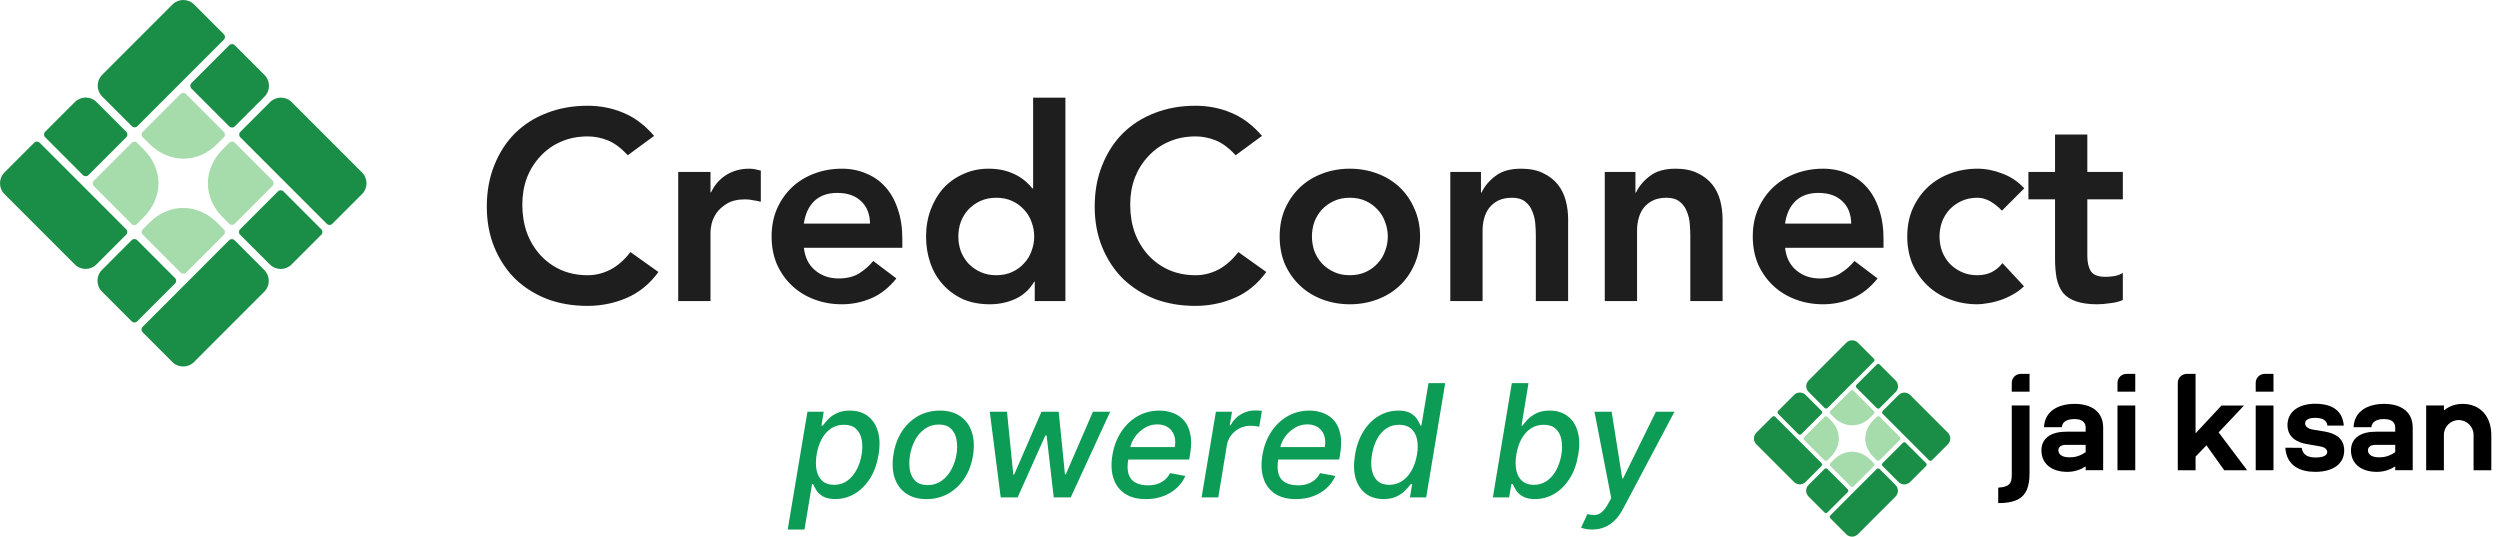 <svg width="191" height="41" viewBox="0 0 191 41" fill="none" xmlns="http://www.w3.org/2000/svg">
<path d="M13.177 0.342C13.634 -0.114 14.374 -0.114 14.83 0.342L17.104 2.617C17.218 2.731 17.218 2.916 17.104 3.03L10.492 9.645C10.378 9.759 10.193 9.759 10.079 9.645L7.806 7.37C7.349 6.914 7.349 6.173 7.806 5.717L13.177 0.342Z" fill="#1A8E46"/>
<path d="M13.793 7.183C13.907 7.069 14.092 7.07 14.206 7.184L17.099 10.079C17.213 10.193 17.214 10.377 17.1 10.492L16.584 11.007C15.873 11.719 14.951 12.125 14.017 12.124C13.083 12.123 12.138 11.713 11.424 10.999L10.908 10.483C10.794 10.369 10.793 10.184 10.907 10.07L13.793 7.183Z" fill="#A6DBAB"/>
<path d="M20.208 5.729C20.665 6.186 20.665 6.927 20.208 7.384L17.933 9.66C17.819 9.774 17.634 9.774 17.519 9.66L14.624 6.763C14.51 6.649 14.51 6.464 14.624 6.349L17.519 3.453C17.633 3.339 17.818 3.339 17.933 3.453L20.207 5.729H20.208Z" fill="#1A8E46"/>
<path d="M0.342 14.828C-0.114 14.371 -0.114 13.631 0.342 13.175L2.616 10.9C2.73 10.786 2.915 10.786 3.029 10.9L9.64 17.515C9.754 17.629 9.754 17.814 9.64 17.928L7.367 20.203C6.91 20.659 6.17 20.659 5.714 20.203L0.342 14.828Z" fill="#1A8E46"/>
<path d="M7.169 14.222C7.055 14.108 7.055 13.923 7.169 13.809L10.063 10.914C10.177 10.8 10.362 10.799 10.476 10.914L10.991 11.429C11.703 12.141 12.109 13.063 12.107 13.998C12.106 14.932 11.697 15.878 10.983 16.592L10.467 17.108C10.353 17.223 10.168 17.223 10.054 17.109L7.169 14.222Z" fill="#A6DBAB"/>
<path d="M5.721 7.794C6.177 7.337 6.918 7.337 7.375 7.794L9.65 10.07C9.764 10.184 9.764 10.369 9.65 10.484L6.755 13.38C6.641 13.495 6.456 13.495 6.341 13.38L3.446 10.484C3.332 10.37 3.332 10.184 3.446 10.07L5.721 7.794V7.794Z" fill="#1A8E46"/>
<path d="M14.821 27.658C14.365 28.114 13.625 28.114 13.168 27.658L10.895 25.383C10.781 25.269 10.781 25.084 10.895 24.97L17.506 18.355C17.62 18.241 17.806 18.241 17.92 18.355L20.193 20.63C20.649 21.086 20.649 21.827 20.193 22.283L14.821 27.658Z" fill="#1A8E46"/>
<path d="M14.216 20.827C14.102 20.941 13.918 20.941 13.803 20.827L10.91 17.932C10.796 17.818 10.795 17.633 10.909 17.519L11.425 17.003C12.136 16.291 13.058 15.885 13.992 15.886C14.926 15.888 15.871 16.297 16.585 17.011L17.101 17.528C17.215 17.642 17.216 17.827 17.102 17.941L14.216 20.827Z" fill="#A6DBAB"/>
<path d="M7.789 22.277C7.333 21.82 7.333 21.079 7.789 20.622L10.064 18.346C10.178 18.232 10.364 18.232 10.478 18.346L13.373 21.243C13.488 21.357 13.488 21.542 13.373 21.656L10.478 24.553C10.364 24.667 10.179 24.667 10.064 24.553L7.79 22.277H7.789Z" fill="#1A8E46"/>
<path d="M27.658 13.175C28.114 13.632 28.114 14.372 27.658 14.829L25.384 17.103C25.27 17.217 25.085 17.217 24.971 17.103L18.36 10.489C18.246 10.374 18.246 10.189 18.36 10.075L20.633 7.801C21.09 7.344 21.83 7.344 22.286 7.801L27.658 13.175Z" fill="#1A8E46"/>
<path d="M20.82 13.788C20.934 13.902 20.934 14.087 20.82 14.201L17.926 17.096C17.812 17.21 17.627 17.211 17.513 17.097L16.998 16.581C16.286 15.869 15.88 14.947 15.882 14.012C15.883 13.078 16.292 12.132 17.006 11.419L17.522 10.902C17.636 10.788 17.821 10.787 17.935 10.901L20.82 13.788Z" fill="#A6DBAB"/>
<path d="M22.273 20.208C21.817 20.665 21.076 20.665 20.619 20.208L18.344 17.932C18.23 17.817 18.23 17.632 18.344 17.518L21.239 14.621C21.353 14.507 21.539 14.507 21.653 14.621L24.548 17.518C24.662 17.632 24.662 17.817 24.548 17.932L22.273 20.207V20.208Z" fill="#1A8E46"/>
<path d="M47.961 11.861C47.427 11.285 46.906 10.902 46.399 10.71C45.906 10.518 45.406 10.422 44.899 10.422C44.145 10.422 43.46 10.559 42.844 10.833C42.241 11.094 41.72 11.463 41.282 11.943C40.843 12.409 40.501 12.957 40.254 13.587C40.021 14.217 39.905 14.896 39.905 15.622C39.905 16.403 40.021 17.122 40.254 17.78C40.501 18.438 40.843 19.006 41.282 19.486C41.72 19.965 42.241 20.342 42.844 20.616C43.46 20.89 44.145 21.027 44.899 21.027C45.488 21.027 46.057 20.89 46.605 20.616C47.167 20.328 47.687 19.876 48.167 19.259L50.304 20.78C49.647 21.685 48.845 22.342 47.9 22.753C46.954 23.164 45.947 23.37 44.879 23.37C43.755 23.37 42.721 23.192 41.775 22.836C40.843 22.466 40.035 21.952 39.35 21.294C38.679 20.623 38.151 19.821 37.767 18.89C37.384 17.958 37.192 16.924 37.192 15.786C37.192 14.622 37.384 13.567 37.767 12.621C38.151 11.662 38.679 10.847 39.35 10.176C40.035 9.504 40.843 8.99 41.775 8.634C42.721 8.264 43.755 8.079 44.879 8.079C45.865 8.079 46.776 8.257 47.612 8.614C48.461 8.956 49.249 9.545 49.975 10.381L47.961 11.861ZM51.816 13.135H54.282V14.697H54.324C54.598 14.121 54.988 13.676 55.495 13.361C56.002 13.046 56.584 12.888 57.242 12.888C57.393 12.888 57.537 12.902 57.674 12.93C57.824 12.957 57.975 12.991 58.126 13.032V15.416C57.92 15.361 57.715 15.32 57.509 15.293C57.317 15.252 57.126 15.231 56.934 15.231C56.358 15.231 55.892 15.341 55.536 15.56C55.194 15.766 54.926 16.006 54.735 16.279C54.556 16.553 54.433 16.828 54.365 17.102C54.31 17.376 54.282 17.581 54.282 17.718V23H51.816V13.135ZM61.416 18.931C61.498 19.671 61.786 20.246 62.279 20.657C62.772 21.068 63.368 21.274 64.067 21.274C64.684 21.274 65.198 21.15 65.609 20.904C66.033 20.643 66.403 20.321 66.718 19.938L68.486 21.274C67.91 21.986 67.266 22.493 66.554 22.794C65.841 23.096 65.095 23.247 64.314 23.247C63.574 23.247 62.875 23.123 62.218 22.877C61.56 22.63 60.991 22.281 60.512 21.828C60.032 21.376 59.648 20.835 59.361 20.205C59.087 19.561 58.95 18.849 58.95 18.067C58.95 17.287 59.087 16.581 59.361 15.951C59.648 15.307 60.032 14.759 60.512 14.306C60.991 13.854 61.56 13.505 62.218 13.258C62.875 13.012 63.574 12.888 64.314 12.888C64.999 12.888 65.622 13.012 66.184 13.258C66.76 13.491 67.246 13.834 67.643 14.286C68.054 14.738 68.369 15.3 68.589 15.971C68.822 16.629 68.938 17.389 68.938 18.253V18.931H61.416ZM66.472 17.081C66.458 16.355 66.232 15.786 65.794 15.375C65.355 14.95 64.745 14.738 63.964 14.738C63.225 14.738 62.635 14.95 62.197 15.375C61.772 15.8 61.512 16.369 61.416 17.081H66.472ZM79.054 21.52H79.013C78.657 22.123 78.177 22.562 77.574 22.836C76.972 23.11 76.321 23.247 75.622 23.247C74.855 23.247 74.17 23.116 73.567 22.856C72.978 22.582 72.471 22.212 72.046 21.746C71.621 21.28 71.299 20.732 71.08 20.102C70.861 19.472 70.751 18.794 70.751 18.067C70.751 17.341 70.868 16.663 71.1 16.033C71.333 15.403 71.655 14.855 72.066 14.389C72.491 13.923 72.998 13.56 73.587 13.3C74.176 13.025 74.82 12.888 75.519 12.888C75.985 12.888 76.396 12.936 76.752 13.032C77.109 13.128 77.424 13.252 77.698 13.402C77.972 13.553 78.205 13.717 78.396 13.896C78.588 14.06 78.746 14.224 78.869 14.389H78.931V7.463H81.397V23H79.054V21.52ZM73.217 18.067C73.217 18.451 73.279 18.821 73.402 19.177C73.539 19.534 73.731 19.849 73.978 20.123C74.238 20.397 74.546 20.616 74.903 20.78C75.259 20.945 75.663 21.027 76.115 21.027C76.567 21.027 76.972 20.945 77.328 20.78C77.684 20.616 77.985 20.397 78.232 20.123C78.492 19.849 78.684 19.534 78.808 19.177C78.945 18.821 79.013 18.451 79.013 18.067C79.013 17.684 78.945 17.314 78.808 16.958C78.684 16.602 78.492 16.286 78.232 16.012C77.985 15.738 77.684 15.519 77.328 15.355C76.972 15.19 76.567 15.108 76.115 15.108C75.663 15.108 75.259 15.19 74.903 15.355C74.546 15.519 74.238 15.738 73.978 16.012C73.731 16.286 73.539 16.602 73.402 16.958C73.279 17.314 73.217 17.684 73.217 18.067ZM94.404 11.861C93.87 11.285 93.349 10.902 92.842 10.71C92.349 10.518 91.849 10.422 91.342 10.422C90.588 10.422 89.903 10.559 89.287 10.833C88.684 11.094 88.163 11.463 87.725 11.943C87.286 12.409 86.944 12.957 86.697 13.587C86.464 14.217 86.348 14.896 86.348 15.622C86.348 16.403 86.464 17.122 86.697 17.78C86.944 18.438 87.286 19.006 87.725 19.486C88.163 19.965 88.684 20.342 89.287 20.616C89.903 20.89 90.588 21.027 91.342 21.027C91.931 21.027 92.5 20.89 93.048 20.616C93.609 20.328 94.13 19.876 94.61 19.259L96.747 20.78C96.089 21.685 95.288 22.342 94.342 22.753C93.397 23.164 92.39 23.37 91.321 23.37C90.198 23.37 89.163 23.192 88.218 22.836C87.286 22.466 86.478 21.952 85.793 21.294C85.121 20.623 84.594 19.821 84.21 18.89C83.827 17.958 83.635 16.924 83.635 15.786C83.635 14.622 83.827 13.567 84.21 12.621C84.594 11.662 85.121 10.847 85.793 10.176C86.478 9.504 87.286 8.99 88.218 8.634C89.163 8.264 90.198 8.079 91.321 8.079C92.308 8.079 93.219 8.257 94.055 8.614C94.904 8.956 95.692 9.545 96.418 10.381L94.404 11.861ZM97.766 18.067C97.766 17.287 97.903 16.581 98.177 15.951C98.465 15.307 98.848 14.759 99.328 14.306C99.807 13.854 100.376 13.505 101.034 13.258C101.691 13.012 102.39 12.888 103.13 12.888C103.87 12.888 104.568 13.012 105.226 13.258C105.884 13.505 106.452 13.854 106.932 14.306C107.411 14.759 107.788 15.307 108.062 15.951C108.35 16.581 108.494 17.287 108.494 18.067C108.494 18.849 108.35 19.561 108.062 20.205C107.788 20.835 107.411 21.376 106.932 21.828C106.452 22.281 105.884 22.63 105.226 22.877C104.568 23.123 103.87 23.247 103.13 23.247C102.39 23.247 101.691 23.123 101.034 22.877C100.376 22.63 99.807 22.281 99.328 21.828C98.848 21.376 98.465 20.835 98.177 20.205C97.903 19.561 97.766 18.849 97.766 18.067ZM100.232 18.067C100.232 18.451 100.294 18.821 100.417 19.177C100.554 19.534 100.746 19.849 100.992 20.123C101.253 20.397 101.561 20.616 101.917 20.78C102.273 20.945 102.678 21.027 103.13 21.027C103.582 21.027 103.986 20.945 104.342 20.78C104.699 20.616 105 20.397 105.247 20.123C105.507 19.849 105.699 19.534 105.822 19.177C105.959 18.821 106.028 18.451 106.028 18.067C106.028 17.684 105.959 17.314 105.822 16.958C105.699 16.602 105.507 16.286 105.247 16.012C105 15.738 104.699 15.519 104.342 15.355C103.986 15.19 103.582 15.108 103.13 15.108C102.678 15.108 102.273 15.19 101.917 15.355C101.561 15.519 101.253 15.738 100.992 16.012C100.746 16.286 100.554 16.602 100.417 16.958C100.294 17.314 100.232 17.684 100.232 18.067ZM110.803 13.135H113.146V14.717H113.187C113.42 14.224 113.776 13.8 114.256 13.443C114.735 13.073 115.386 12.888 116.208 12.888C116.866 12.888 117.421 12.998 117.873 13.217C118.339 13.437 118.715 13.724 119.003 14.08C119.291 14.437 119.496 14.848 119.62 15.314C119.743 15.779 119.805 16.266 119.805 16.773V23H117.338V18.006C117.338 17.732 117.325 17.43 117.297 17.102C117.27 16.759 117.195 16.444 117.071 16.156C116.962 15.855 116.784 15.608 116.537 15.416C116.29 15.211 115.955 15.108 115.53 15.108C115.119 15.108 114.769 15.177 114.482 15.314C114.208 15.451 113.975 15.636 113.783 15.868C113.605 16.101 113.475 16.369 113.392 16.67C113.31 16.971 113.269 17.287 113.269 17.615V23H110.803V13.135ZM122.604 13.135H124.947V14.717H124.988C125.221 14.224 125.577 13.8 126.057 13.443C126.537 13.073 127.187 12.888 128.009 12.888C128.667 12.888 129.222 12.998 129.674 13.217C130.14 13.437 130.517 13.724 130.805 14.08C131.092 14.437 131.298 14.848 131.421 15.314C131.544 15.779 131.606 16.266 131.606 16.773V23H129.14V18.006C129.14 17.732 129.126 17.43 129.099 17.102C129.071 16.759 128.996 16.444 128.873 16.156C128.763 15.855 128.585 15.608 128.338 15.416C128.092 15.211 127.756 15.108 127.331 15.108C126.92 15.108 126.571 15.177 126.283 15.314C126.009 15.451 125.776 15.636 125.584 15.868C125.406 16.101 125.276 16.369 125.194 16.67C125.112 16.971 125.071 17.287 125.071 17.615V23H122.604V13.135ZM136.379 18.931C136.461 19.671 136.749 20.246 137.242 20.657C137.735 21.068 138.331 21.274 139.03 21.274C139.646 21.274 140.16 21.15 140.571 20.904C140.996 20.643 141.366 20.321 141.681 19.938L143.449 21.274C142.873 21.986 142.229 22.493 141.517 22.794C140.804 23.096 140.057 23.247 139.276 23.247C138.537 23.247 137.838 23.123 137.18 22.877C136.522 22.63 135.954 22.281 135.474 21.828C134.995 21.376 134.611 20.835 134.323 20.205C134.049 19.561 133.912 18.849 133.912 18.067C133.912 17.287 134.049 16.581 134.323 15.951C134.611 15.307 134.995 14.759 135.474 14.306C135.954 13.854 136.522 13.505 137.18 13.258C137.838 13.012 138.537 12.888 139.276 12.888C139.962 12.888 140.585 13.012 141.147 13.258C141.722 13.491 142.209 13.834 142.606 14.286C143.017 14.738 143.332 15.3 143.551 15.971C143.784 16.629 143.901 17.389 143.901 18.253V18.931H136.379ZM141.434 17.081C141.421 16.355 141.195 15.786 140.756 15.375C140.318 14.95 139.708 14.738 138.927 14.738C138.187 14.738 137.598 14.95 137.16 15.375C136.735 15.8 136.475 16.369 136.379 17.081H141.434ZM152.948 16.095C152.66 15.793 152.359 15.553 152.044 15.375C151.729 15.197 151.407 15.108 151.078 15.108C150.626 15.108 150.221 15.19 149.865 15.355C149.509 15.519 149.201 15.738 148.94 16.012C148.694 16.286 148.502 16.602 148.365 16.958C148.242 17.314 148.18 17.684 148.18 18.067C148.18 18.451 148.242 18.821 148.365 19.177C148.502 19.534 148.694 19.849 148.94 20.123C149.201 20.397 149.509 20.616 149.865 20.78C150.221 20.945 150.626 21.027 151.078 21.027C151.461 21.027 151.818 20.952 152.146 20.801C152.475 20.637 152.756 20.404 152.989 20.102L154.633 21.87C154.387 22.116 154.099 22.329 153.77 22.507C153.455 22.685 153.133 22.829 152.804 22.938C152.475 23.048 152.16 23.123 151.859 23.164C151.557 23.219 151.297 23.247 151.078 23.247C150.338 23.247 149.639 23.123 148.981 22.877C148.324 22.63 147.755 22.281 147.276 21.828C146.796 21.376 146.412 20.835 146.125 20.205C145.851 19.561 145.714 18.849 145.714 18.067C145.714 17.287 145.851 16.581 146.125 15.951C146.412 15.307 146.796 14.759 147.276 14.306C147.755 13.854 148.324 13.505 148.981 13.258C149.639 13.012 150.338 12.888 151.078 12.888C151.708 12.888 152.338 13.012 152.969 13.258C153.613 13.491 154.174 13.868 154.654 14.389L152.948 16.095ZM154.971 15.231V13.135H157.005V10.278H159.472V13.135H162.185V15.231H159.472V19.547C159.472 20.041 159.561 20.431 159.739 20.719C159.931 21.006 160.301 21.15 160.849 21.15C161.068 21.15 161.308 21.13 161.568 21.089C161.828 21.034 162.034 20.952 162.185 20.842V22.918C161.924 23.041 161.602 23.123 161.219 23.164C160.849 23.219 160.52 23.247 160.232 23.247C159.574 23.247 159.033 23.171 158.608 23.021C158.197 22.884 157.869 22.671 157.622 22.383C157.389 22.082 157.225 21.712 157.129 21.274C157.047 20.835 157.005 20.328 157.005 19.753V15.231H154.971Z" fill="#1E1E1E"/>
<path d="M141.059 26.183C141.304 25.939 141.7 25.939 141.945 26.183L143.163 27.402C143.224 27.463 143.224 27.562 143.163 27.623L139.621 31.167C139.56 31.228 139.461 31.228 139.399 31.167L138.182 29.948C137.937 29.704 137.937 29.307 138.182 29.063L141.059 26.183Z" fill="#1A8E46"/>
<path d="M141.389 29.849C141.45 29.787 141.549 29.788 141.61 29.849L143.16 31.4C143.222 31.461 143.222 31.56 143.161 31.621L142.885 31.897C142.503 32.279 142.009 32.496 141.509 32.495C141.009 32.495 140.502 32.275 140.12 31.893L139.844 31.616C139.782 31.555 139.782 31.456 139.843 31.395L141.389 29.849Z" fill="#A6DBAB"/>
<path d="M144.826 29.069C145.07 29.314 145.07 29.711 144.826 29.956L143.607 31.175C143.546 31.236 143.447 31.236 143.385 31.175L141.834 29.623C141.773 29.562 141.773 29.463 141.834 29.402L143.385 27.85C143.446 27.789 143.546 27.789 143.607 27.85L144.826 29.069H144.826Z" fill="#1A8E46"/>
<path d="M134.183 33.944C133.939 33.699 133.939 33.303 134.183 33.058L135.401 31.84C135.462 31.779 135.561 31.779 135.623 31.84L139.164 35.383C139.226 35.444 139.226 35.544 139.164 35.605L137.947 36.823C137.702 37.068 137.305 37.068 137.061 36.823L134.183 33.944Z" fill="#1A8E46"/>
<path d="M137.841 33.62C137.779 33.559 137.78 33.459 137.841 33.398L139.391 31.848C139.452 31.786 139.551 31.786 139.612 31.847L139.888 32.123C140.269 32.505 140.487 32.999 140.486 33.5C140.485 34 140.266 34.507 139.884 34.889L139.607 35.166C139.546 35.227 139.447 35.227 139.386 35.166L137.841 33.62Z" fill="#A6DBAB"/>
<path d="M137.065 30.175C137.309 29.93 137.706 29.93 137.951 30.175L139.17 31.395C139.231 31.456 139.231 31.555 139.17 31.616L137.619 33.168C137.558 33.229 137.458 33.229 137.397 33.168L135.846 31.616C135.785 31.555 135.785 31.456 135.846 31.395L137.065 30.175V30.175Z" fill="#1A8E46"/>
<path d="M141.94 40.817C141.695 41.061 141.299 41.061 141.054 40.817L139.837 39.598C139.775 39.537 139.775 39.438 139.837 39.377L143.378 35.833C143.439 35.772 143.539 35.772 143.6 35.833L144.818 37.051C145.062 37.296 145.062 37.693 144.818 37.937L141.94 40.817Z" fill="#1A8E46"/>
<path d="M141.616 37.158C141.555 37.219 141.456 37.219 141.395 37.157L139.844 35.607C139.783 35.545 139.783 35.447 139.844 35.385L140.12 35.109C140.501 34.728 140.995 34.51 141.496 34.511C141.996 34.512 142.502 34.731 142.885 35.113L143.161 35.39C143.222 35.451 143.223 35.55 143.161 35.611L141.616 37.158Z" fill="#A6DBAB"/>
<path d="M138.173 37.934C137.928 37.689 137.928 37.292 138.173 37.047L139.392 35.828C139.453 35.767 139.552 35.767 139.613 35.828L141.164 37.38C141.225 37.441 141.225 37.54 141.164 37.601L139.613 39.153C139.552 39.214 139.453 39.214 139.392 39.153L138.173 37.934H138.173Z" fill="#1A8E46"/>
<path d="M148.817 33.058C149.061 33.302 149.061 33.699 148.817 33.944L147.599 35.162C147.538 35.223 147.439 35.223 147.377 35.162L143.836 31.618C143.774 31.557 143.774 31.458 143.836 31.397L145.053 30.178C145.298 29.934 145.695 29.934 145.939 30.178L148.817 33.058Z" fill="#1A8E46"/>
<path d="M145.154 33.388C145.215 33.449 145.214 33.548 145.153 33.609L143.603 35.16C143.542 35.221 143.443 35.221 143.382 35.16L143.106 34.884C142.725 34.502 142.507 34.008 142.508 33.508C142.509 33.007 142.728 32.5 143.11 32.118L143.387 31.841C143.448 31.78 143.547 31.78 143.608 31.841L145.154 33.388Z" fill="#A6DBAB"/>
<path d="M145.932 36.826C145.687 37.07 145.291 37.07 145.046 36.826L143.827 35.606C143.766 35.545 143.766 35.446 143.827 35.385L145.378 33.833C145.439 33.772 145.538 33.772 145.6 33.833L147.151 35.385C147.212 35.446 147.212 35.545 147.151 35.606L145.932 36.825V36.826Z" fill="#1A8E46"/>
<path d="M158.494 30.856C157.343 30.856 156.223 31.343 156.161 32.639H157.519C157.571 32.214 157.913 32.017 158.494 32.017C159.075 32.017 159.344 32.266 159.344 32.67V32.981H157.872C156.732 32.981 155.964 33.448 155.964 34.412C155.964 35.376 156.68 36.05 157.945 36.05C158.505 36.05 158.971 35.874 159.345 35.635V35.925H160.682V32.67C160.682 31.415 159.728 30.855 158.494 30.855L158.494 30.856ZM158.11 34.941C157.467 34.941 157.26 34.661 157.26 34.401C157.26 34.184 157.426 33.987 157.84 33.987H159.344V34.547C158.887 34.847 158.545 34.941 158.11 34.941L158.11 34.941Z" fill="black"/>
<path d="M161.776 30.98V35.926H163.134V30.98H161.776Z" fill="black"/>
<path d="M169.929 35.926H171.681L169.504 33.034L171.443 30.981H169.722L167.741 33.106V28.565H167.066C166.689 28.565 166.383 28.871 166.383 29.248V35.926H167.742V34.889L168.571 34.019L169.93 35.926H169.929Z" fill="black"/>
<path d="M172.336 30.981V35.926H173.694V30.981H172.336Z" fill="black"/>
<path d="M175.852 34.215L174.597 34.205C174.701 35.646 175.8 36.05 176.889 36.05C178.143 36.05 179.097 35.511 179.097 34.412C179.097 33.458 178.382 33.106 177.614 32.971L176.723 32.826C176.246 32.743 176.111 32.526 176.111 32.339C176.111 32.1 176.36 31.924 176.878 31.924C177.355 31.924 177.78 32.069 177.812 32.515H179.066C178.952 31.095 177.77 30.846 176.878 30.846C175.624 30.846 174.763 31.457 174.763 32.474C174.763 33.407 175.499 33.801 176.225 33.925L177.293 34.112C177.635 34.174 177.801 34.34 177.801 34.537C177.801 34.817 177.438 34.952 176.92 34.952C176.339 34.952 175.935 34.776 175.852 34.216L175.852 34.215Z" fill="black"/>
<path d="M182.144 30.856C180.993 30.856 179.874 31.343 179.812 32.639H181.17C181.222 32.214 181.564 32.017 182.145 32.017C182.725 32.017 182.995 32.266 182.995 32.67V32.981H181.523C180.382 32.981 179.615 33.448 179.615 34.412C179.615 35.376 180.33 36.05 181.595 36.05C182.155 36.05 182.622 35.874 182.995 35.635V35.925H184.332V32.67C184.332 31.415 183.379 30.855 182.145 30.855L182.144 30.856ZM181.761 34.941C181.118 34.941 180.91 34.661 180.91 34.401C180.91 34.184 181.076 33.987 181.491 33.987H182.995V34.547C182.539 34.847 182.196 34.941 181.761 34.941V34.941Z" fill="black"/>
<path d="M188.148 30.856C187.588 30.856 187.121 31.032 186.717 31.354V30.98H185.359V35.926H186.713V33.226C186.713 32.6 187.221 32.093 187.847 32.093C188.473 32.093 188.981 32.6 188.981 33.226V35.926H190.336V33.241C190.336 31.789 189.465 30.856 188.148 30.856V30.856Z" fill="black"/>
<path d="M153.699 30.98V36.289C153.699 36.976 153.475 37.186 152.727 37.251H152.664V38.435H152.835V38.434C154.593 38.398 155.057 37.59 155.057 36.113V30.98H153.699Z" fill="black"/>
<path d="M162.46 28.565H163.134V29.923H161.776V29.249C161.776 28.871 162.083 28.565 162.46 28.565Z" fill="black"/>
<path d="M173.02 28.565H173.694V29.923H172.336V29.249C172.336 28.871 172.642 28.565 173.02 28.565Z" fill="black"/>
<path d="M154.383 28.565H155.057V29.923H153.699V29.249C153.699 28.871 154.005 28.565 154.383 28.565Z" fill="black"/>
<path d="M60.18 40.455L61.688 31.454H62.932L62.758 32.516H62.864C62.961 32.379 63.092 32.222 63.256 32.043C63.424 31.864 63.644 31.707 63.917 31.574C64.19 31.438 64.529 31.369 64.935 31.369C65.464 31.369 65.911 31.503 66.278 31.77C66.644 32.037 66.906 32.422 67.062 32.925C67.218 33.428 67.238 34.033 67.121 34.74C67.005 35.447 66.786 36.054 66.465 36.56C66.144 37.062 65.755 37.45 65.298 37.723C64.843 37.993 64.35 38.128 63.819 38.128C63.421 38.128 63.107 38.061 62.877 37.928C62.65 37.794 62.481 37.638 62.37 37.459C62.259 37.28 62.175 37.121 62.119 36.981H62.042L61.462 40.455H60.18ZM62.391 34.727C62.318 35.188 62.318 35.591 62.391 35.938C62.465 36.284 62.613 36.555 62.834 36.751C63.059 36.945 63.354 37.041 63.721 37.041C64.102 37.041 64.435 36.94 64.722 36.739C65.009 36.534 65.246 36.257 65.434 35.908C65.624 35.558 65.756 35.165 65.83 34.727C65.901 34.295 65.9 33.908 65.826 33.564C65.755 33.22 65.609 32.949 65.387 32.75C65.165 32.551 64.863 32.452 64.479 32.452C64.107 32.452 63.778 32.547 63.491 32.737C63.207 32.928 62.971 33.193 62.783 33.534C62.596 33.875 62.465 34.273 62.391 34.727ZM70.789 38.132C70.167 38.132 69.647 37.99 69.23 37.706C68.812 37.419 68.518 37.019 68.348 36.504C68.18 35.987 68.152 35.386 68.262 34.702C68.37 34.031 68.588 33.446 68.914 32.946C69.244 32.446 69.656 32.058 70.15 31.783C70.647 31.507 71.2 31.369 71.808 31.369C72.43 31.369 72.948 31.513 73.363 31.8C73.781 32.087 74.075 32.489 74.245 33.006C74.416 33.523 74.446 34.125 74.335 34.812C74.227 35.477 74.007 36.06 73.674 36.56C73.345 37.057 72.933 37.443 72.439 37.719C71.944 37.994 71.394 38.132 70.789 38.132ZM70.862 37.062C71.271 37.062 71.627 36.955 71.931 36.739C72.238 36.523 72.488 36.236 72.681 35.878C72.875 35.52 73.007 35.128 73.078 34.702C73.143 34.29 73.142 33.913 73.073 33.572C73.008 33.229 72.866 32.953 72.647 32.746C72.429 32.538 72.125 32.435 71.735 32.435C71.326 32.435 70.967 32.544 70.657 32.763C70.35 32.979 70.1 33.267 69.907 33.628C69.717 33.989 69.588 34.382 69.519 34.808C69.454 35.217 69.454 35.594 69.519 35.938C69.585 36.278 69.727 36.551 69.946 36.756C70.164 36.96 70.47 37.062 70.862 37.062ZM76.453 38L75.618 31.454H76.934L77.416 36.261H77.48L79.568 31.454H80.885L81.362 36.24H81.426L83.501 31.454H84.818L81.805 38H80.505L79.96 33.274H79.862L77.748 38H76.453ZM87.541 38.132C86.899 38.132 86.368 37.994 85.947 37.719C85.529 37.44 85.237 37.05 85.069 36.547C84.902 36.041 84.875 35.449 84.988 34.77C85.099 34.099 85.322 33.508 85.657 32.997C85.993 32.486 86.41 32.087 86.91 31.8C87.413 31.513 87.968 31.369 88.576 31.369C88.946 31.369 89.294 31.43 89.62 31.553C89.95 31.675 90.23 31.866 90.46 32.128C90.69 32.389 90.849 32.729 90.937 33.146C91.028 33.561 91.025 34.065 90.929 34.659L90.856 35.111H85.649L85.798 34.156H89.752C89.812 33.821 89.796 33.524 89.706 33.266C89.615 33.004 89.459 32.798 89.237 32.648C89.018 32.497 88.743 32.422 88.41 32.422C88.069 32.422 87.751 32.511 87.456 32.69C87.16 32.869 86.913 33.098 86.714 33.376C86.518 33.652 86.394 33.936 86.343 34.229L86.194 35.102C86.12 35.58 86.133 35.963 86.233 36.253C86.335 36.543 86.514 36.753 86.769 36.883C87.025 37.014 87.345 37.08 87.728 37.08C87.975 37.08 88.204 37.045 88.414 36.977C88.627 36.906 88.816 36.803 88.981 36.666C89.146 36.527 89.284 36.354 89.394 36.146L90.562 36.364C90.406 36.719 90.181 37.03 89.889 37.297C89.596 37.561 89.251 37.767 88.853 37.915C88.459 38.06 88.021 38.132 87.541 38.132ZM91.803 38L92.894 31.454H94.126L93.951 32.494H94.019C94.195 32.142 94.452 31.865 94.79 31.663C95.129 31.459 95.489 31.357 95.873 31.357C95.955 31.357 96.049 31.359 96.154 31.365C96.259 31.368 96.344 31.375 96.41 31.386L96.205 32.605C96.157 32.591 96.069 32.575 95.941 32.558C95.813 32.538 95.681 32.528 95.545 32.528C95.246 32.528 94.969 32.592 94.714 32.72C94.458 32.845 94.244 33.02 94.07 33.244C93.897 33.466 93.785 33.719 93.734 34.003L93.077 38H91.803ZM99.002 38.132C98.36 38.132 97.829 37.994 97.408 37.719C96.99 37.44 96.698 37.05 96.53 36.547C96.363 36.041 96.336 35.449 96.449 34.77C96.56 34.099 96.783 33.508 97.118 32.997C97.454 32.486 97.871 32.087 98.371 31.8C98.874 31.513 99.429 31.369 100.037 31.369C100.407 31.369 100.755 31.43 101.081 31.553C101.411 31.675 101.691 31.866 101.921 32.128C102.151 32.389 102.31 32.729 102.398 33.146C102.489 33.561 102.486 34.065 102.39 34.659L102.317 35.111H97.11L97.259 34.156H101.213C101.273 33.821 101.257 33.524 101.167 33.266C101.076 33.004 100.919 32.798 100.698 32.648C100.479 32.497 100.203 32.422 99.871 32.422C99.53 32.422 99.212 32.511 98.916 32.69C98.621 32.869 98.374 33.098 98.175 33.376C97.979 33.652 97.856 33.936 97.804 34.229L97.655 35.102C97.581 35.58 97.594 35.963 97.694 36.253C97.796 36.543 97.975 36.753 98.231 36.883C98.486 37.014 98.806 37.08 99.189 37.08C99.436 37.08 99.665 37.045 99.875 36.977C100.088 36.906 100.277 36.803 100.442 36.666C100.607 36.527 100.745 36.354 100.855 36.146L102.023 36.364C101.867 36.719 101.642 37.03 101.35 37.297C101.057 37.561 100.712 37.767 100.314 37.915C99.919 38.06 99.482 38.132 99.002 38.132ZM105.706 38.128C105.175 38.128 104.724 37.993 104.355 37.723C103.989 37.45 103.729 37.062 103.575 36.56C103.425 36.054 103.408 35.447 103.524 34.74C103.643 34.033 103.864 33.428 104.185 32.925C104.506 32.422 104.895 32.037 105.352 31.77C105.81 31.503 106.303 31.369 106.831 31.369C107.237 31.369 107.553 31.438 107.777 31.574C108.004 31.707 108.172 31.864 108.28 32.043C108.388 32.222 108.469 32.379 108.523 32.516H108.595L109.136 29.273H110.411L108.962 38H107.717L107.892 36.981H107.786C107.686 37.121 107.548 37.28 107.372 37.459C107.199 37.638 106.977 37.794 106.707 37.928C106.438 38.061 106.104 38.128 105.706 38.128ZM106.136 37.041C106.503 37.041 106.831 36.945 107.121 36.751C107.413 36.555 107.656 36.284 107.849 35.938C108.045 35.591 108.182 35.188 108.259 34.727C108.335 34.273 108.334 33.875 108.254 33.534C108.175 33.193 108.021 32.928 107.794 32.737C107.567 32.547 107.267 32.452 106.895 32.452C106.511 32.452 106.178 32.551 105.893 32.75C105.609 32.949 105.376 33.22 105.195 33.564C105.016 33.908 104.891 34.295 104.82 34.727C104.746 35.165 104.743 35.558 104.811 35.908C104.879 36.257 105.023 36.534 105.241 36.739C105.46 36.94 105.759 37.041 106.136 37.041ZM114.054 38L115.503 29.273H116.777L116.244 32.516H116.321C116.418 32.379 116.55 32.222 116.717 32.043C116.888 31.864 117.108 31.707 117.378 31.574C117.648 31.438 117.986 31.369 118.392 31.369C118.92 31.369 119.369 31.503 119.739 31.77C120.108 32.037 120.369 32.422 120.523 32.925C120.676 33.428 120.695 34.033 120.578 34.74C120.462 35.447 120.243 36.054 119.922 36.56C119.604 37.062 119.216 37.45 118.759 37.723C118.301 37.993 117.808 38.128 117.28 38.128C116.882 38.128 116.568 38.061 116.338 37.928C116.111 37.794 115.94 37.638 115.827 37.459C115.716 37.28 115.632 37.121 115.575 36.981H115.469L115.298 38H114.054ZM115.848 34.727C115.774 35.188 115.774 35.591 115.848 35.938C115.925 36.284 116.074 36.555 116.295 36.751C116.52 36.945 116.814 37.041 117.178 37.041C117.558 37.041 117.893 36.94 118.183 36.739C118.473 36.534 118.712 36.257 118.899 35.908C119.087 35.558 119.217 35.165 119.291 34.727C119.359 34.295 119.358 33.908 119.287 33.564C119.216 33.22 119.068 32.949 118.844 32.75C118.622 32.551 118.32 32.452 117.936 32.452C117.567 32.452 117.239 32.547 116.952 32.737C116.665 32.928 116.428 33.193 116.24 33.534C116.053 33.875 115.922 34.273 115.848 34.727ZM121.646 40.455C121.452 40.455 121.281 40.439 121.13 40.408C120.979 40.379 120.867 40.348 120.793 40.314L121.279 39.27C121.504 39.332 121.704 39.356 121.88 39.342C122.059 39.328 122.227 39.254 122.383 39.121C122.539 38.987 122.698 38.777 122.86 38.49L123.099 38.06L121.816 31.454H123.129L123.938 36.547H124.006L126.512 31.454H127.931L124.006 38.865C123.822 39.217 123.612 39.51 123.376 39.743C123.143 39.979 122.881 40.156 122.592 40.276C122.305 40.395 121.989 40.455 121.646 40.455Z" fill="#0D9C55"/>
</svg>
